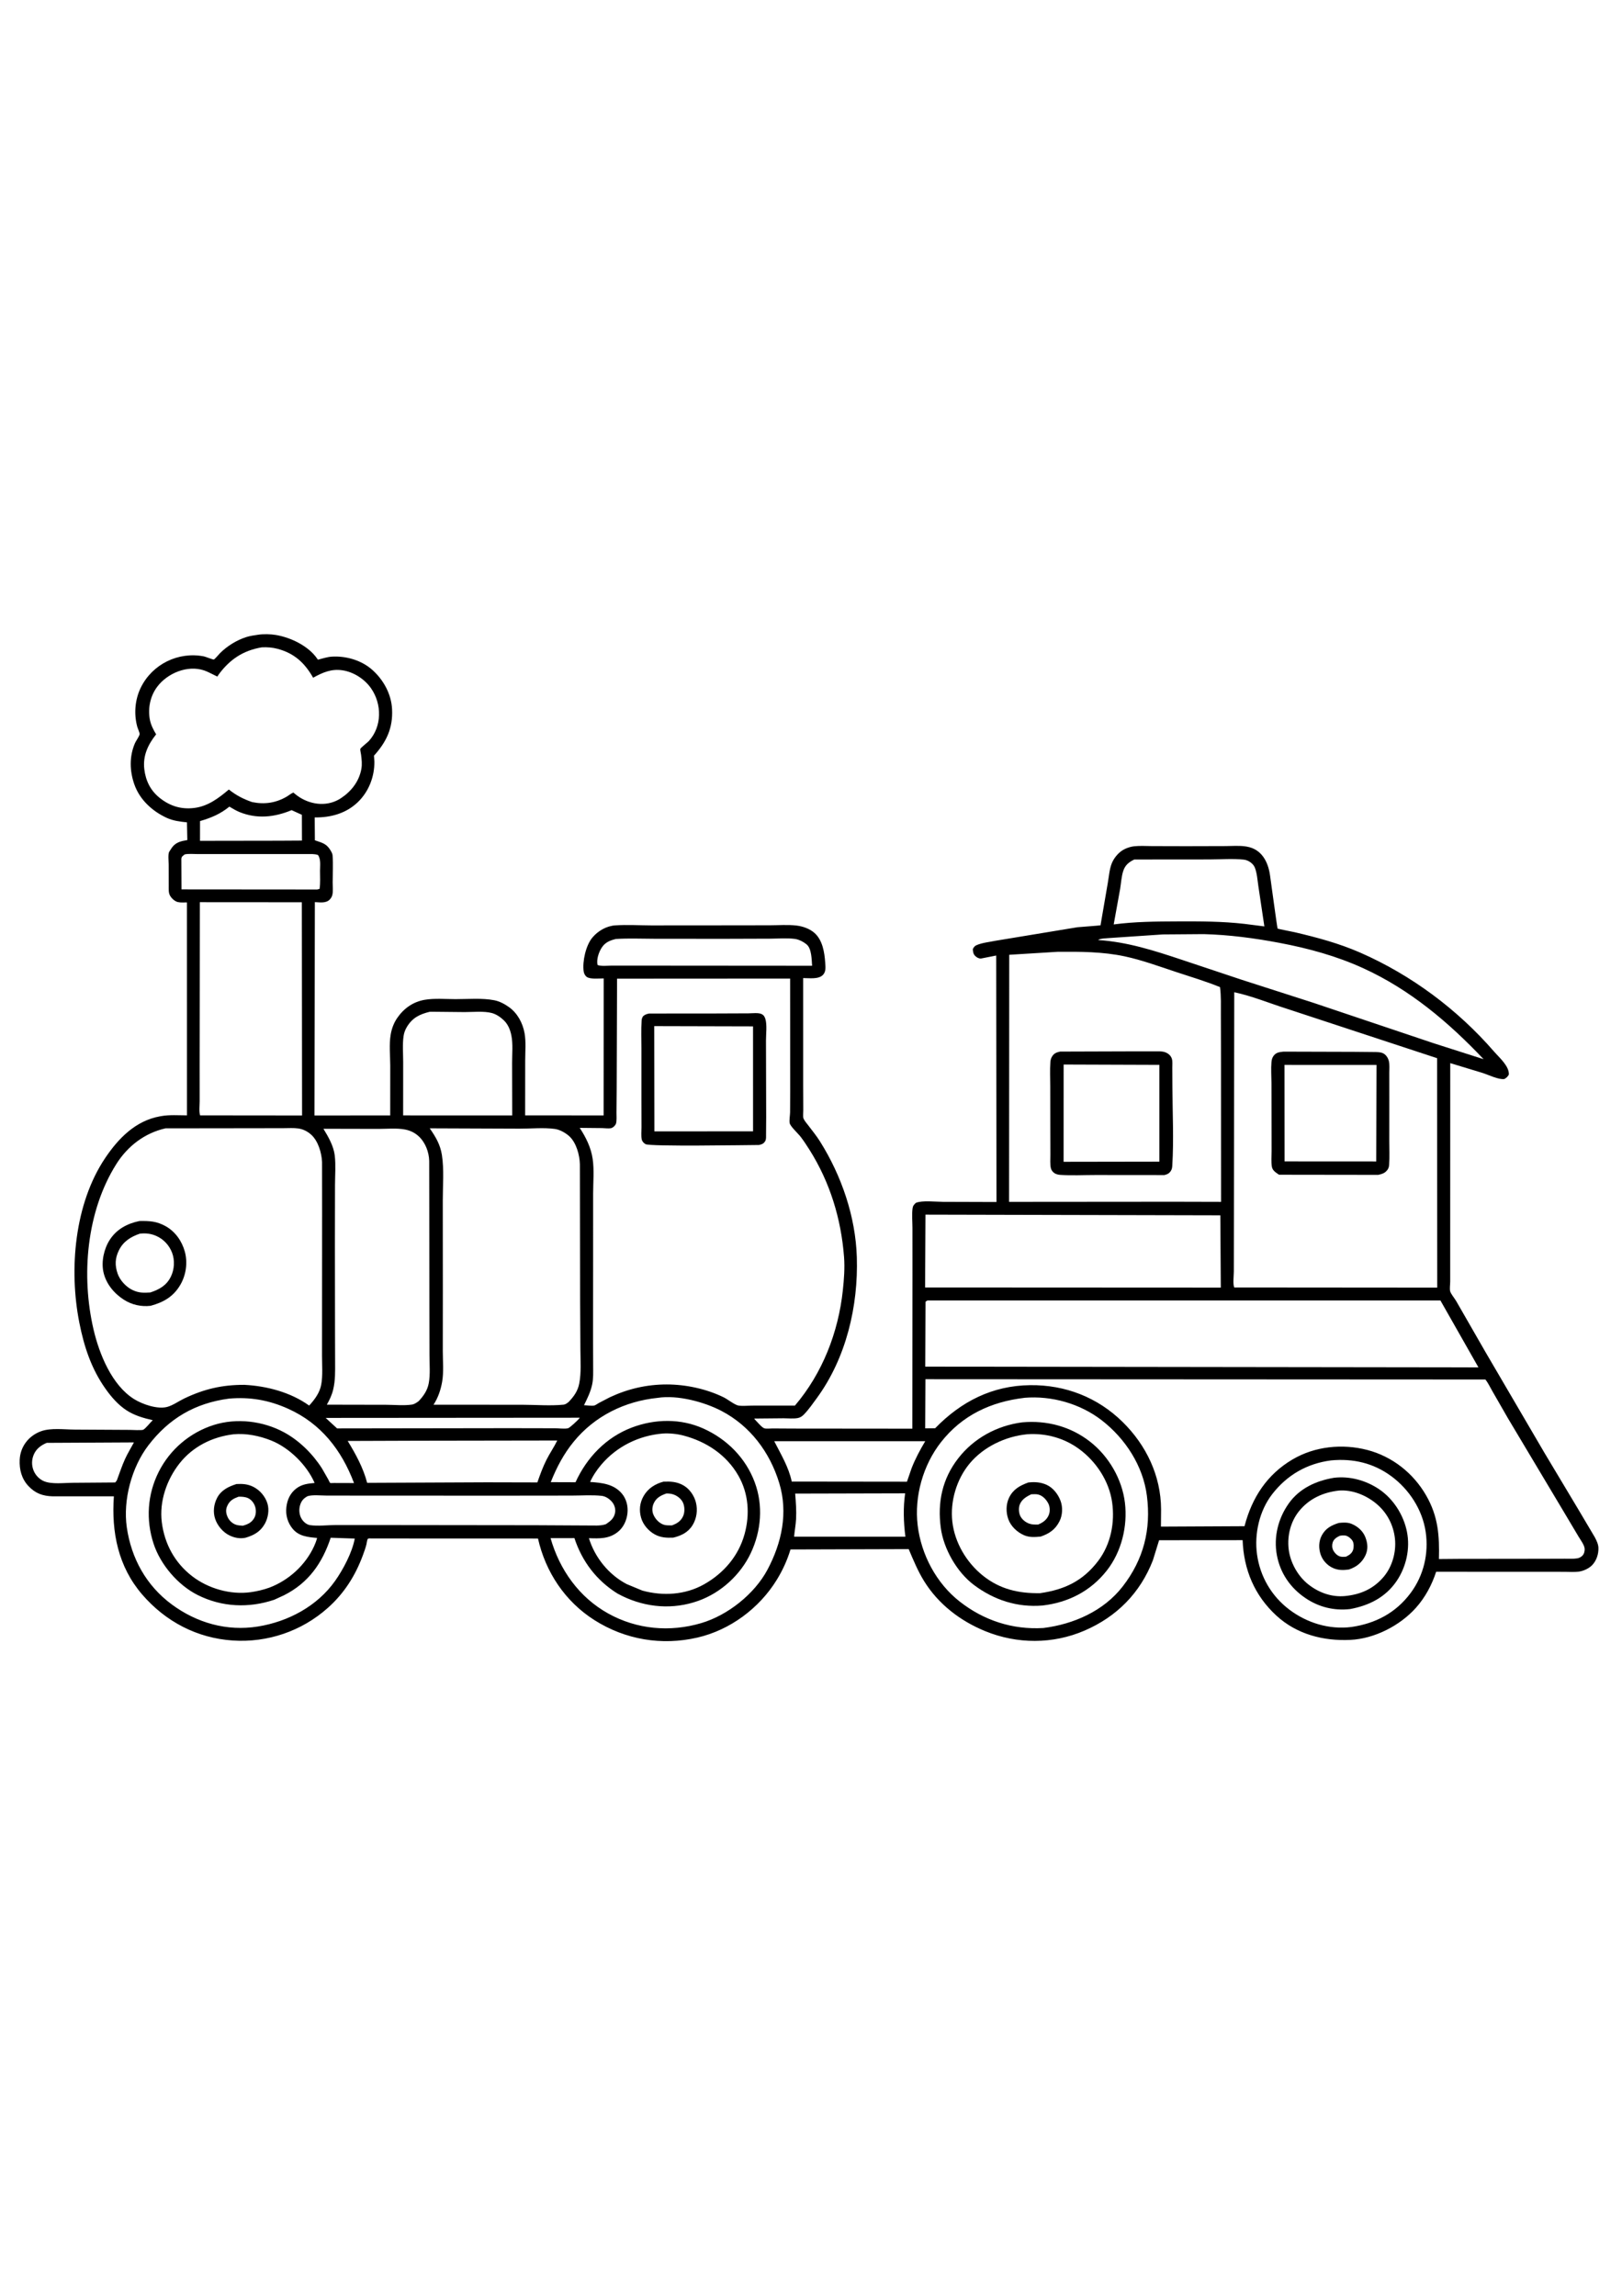 <?xml version="1.0" encoding="utf-8"?>
<!-- Generator: Adobe Illustrator 27.5.0, SVG Export Plug-In . SVG Version: 6.00 Build 0)  -->
<svg xmlns="http://www.w3.org/2000/svg" xmlns:xlink="http://www.w3.org/1999/xlink" viewBox="0 0 5000 4000" width="595" height="842" preserveAspectRatio="xMidYMid meet" data-scaled="true">
<path style="fill:#FFFFFF;" d="M0,0h5000v4000H0V0z"/>
<g>
	<path d="M4927.344,3232.254c-0.391-11.332-6.133-22.969-11.367-32.816l-50.859-85.844l-104.219-174.07l-181.641-310.324
		l-90.352-157.211c-4.805-8.406-16.055-21.559-18.516-29.91c-2.188-7.375,0-21.793,0-30.203v-98.078l0.156-575.191l100.547,30.543
		c17.695,5.707,48.945,21.129,66.367,18.391c6.563-4.027,9.805-6.691,13.672-13.426c1.836-26-29.453-52.574-45.859-71.48
		c-112.422-129.52-254.688-235.555-411.836-304.414c-65.508-28.699-132.266-46.555-201.563-62.871
		c-5.586-1.309-53.008-10.496-53.711-11.461c-0.82-1.168-21.484-152.215-23.281-164.844c-5.898-41.391-26.188-79.793-70.891-87.563
		l-3.32-0.602c-19.777-3.227-42.398-1.234-62.531-1.199l-121.633,0.332l-105.629-0.273c-17.793-0.02-37.043-1.473-54.609,0.543
		c-13.766,1.582-29.035,7.031-40.203,15.254c-12.371,9.109-23.371,23.453-29.031,37.734c-7.152,18.031-8.746,41.105-12.164,60.258
		l-21.941,127.609c-0.141,0.871,0.285,2.086-0.422,2.613c-1.195,0.883-64.617,5.281-71.297,6.063l-252.016,41.605
		c-18.719,3.863-41.73,6.043-59.18,13.75c-5.836,2.578-8.25,6.426-11.164,11.891c0.383,8.48,1.34,15.676,7.852,21.77
		c4.672,4.367,11.121,7.969,17.652,7.344l46.563-9.184l0.844,759.637l-164.891-0.524c-22.859-0.074-63.328-5.242-83.867,3.219
		c-5.469,5.688-8.668,8.172-9.828,16.336c-2.695,18.988-0.402,42.063-0.418,61.504l0.043,142.641l-0.367,475.418l-365.5-0.34
		l-65.207-0.371c-7.195-0.047-19.367,1.523-25.801-0.488c-7.563-2.372-23.684-22.012-30.043-28.321l-0.43-1.754l89.73-0.832
		c13.75-0.012,31.305,1.902,44.648-0.813c7.309-1.488,13.375-5.676,18.484-10.965c14.645-15.164,27.586-33.852,40.02-50.883
		c90.008-123.301,127.613-282.719,122.938-433.676c-3.883-125.406-47-250.746-113.297-356.528
		c-10.609-16.93-23.332-32.598-35.387-48.504c-4.723-6.227-13.992-16.527-16.137-24.031c-1.672-5.848-0.184-18.215-0.238-24.777
		l-0.391-74.613l-0.012-331.832c18.73-0.117,47.559,4.582,61.258-10.031c9.664-10.313,7.598-24.699,6.703-37.891
		c-2.145-31.742-8.105-69.266-33.355-91.473c-14.504-12.754-35.59-20.184-54.602-22.457c-26.859-3.215-55.98-0.91-83.121-0.879
		l-165.223,0.211l-200.183,0.137c-36.359-0.133-74.168-2.457-110.34-0.09c-27.52,1.797-53.781,17.047-71.18,38.035
		c-19.988,24.113-30.684,72.867-26.648,103.234c0.902,6.766,3.984,13.316,9.555,17.539c10.32,7.816,39.359,4.695,52.301,4.699
		l-0.219,422.211l-241.934-0.113l0.156-168.66c-0.004-27.465,2.91-58.102-2.027-85.055c-5.691-31.066-21.828-61.344-47.863-79.93
		c-13.387-9.555-29.266-18.043-45.539-21.207c-37.059-7.215-81.16-3.363-119.043-3.395c-30.387-0.027-65.102-3.047-94.918,1.98
		c-35.777,6.031-64.57,26.273-84.988,55.906c-10.832,15.723-17.281,33.324-20.402,52.137c-4.91,29.57-1.418,63.898-1.207,94.059
		l-0.133,154.23l-233.535,0.242l1.262-657.555c15.238,0.586,33.93,4.145,45.567-7.691c3.695-3.754,6.519-8.133,7.973-13.211
		c3.199-11.168,1.281-27.801,1.313-39.547c0.07-27.41,1.781-55.715-0.203-83.027c-0.363-5.023-2.406-9.121-4.859-13.434
		c-8.668-15.25-17.07-22.477-34.047-28.258l-15.691-5.395l-0.574-70.441c49.391,0.668,97.285-12.359,133.672-47.789
		c33.277-32.398,50.762-77.93,50.309-124.063l-1.23-18.469c38.262-42.316,58.66-84.801,55.758-143.043
		c-2.328-46.664-26.125-90.125-60.434-120.957c-33.281-29.906-81.211-43.98-125.566-41.168c-14.094,0.895-28.949,5.922-42.688,9.355
		l-1.82-2.715c-27.055-39.566-81.359-65.57-127.609-73.453c-16.223-2.766-38.922-3.227-55.176-0.688
		c-12.074,1.773-24.465,3.441-36.117,7.156c-29.715,9.473-58.961,27.652-81,49.656c-3.258,3.25-15.949,18.543-19.043,19.52
		c-2.273,0.719-25.617-8.715-30.617-9.684c-78.676-15.234-158.633,23.621-194.293,95.848
		c-18.297,37.059-21.934,81.293-11.074,121.191c1.254,4.602,7.77,18.797,7.277,22.605c-0.871,6.758-11.266,20.598-14.379,27.781
		c-17.691,40.828-16.496,85.629-1.93,127.121c16.527,47.074,55.047,82.414,99.715,103.066c19.695,9.109,41.133,11.719,62.492,13.918
		l1.137,54.578c-18.754,3.063-35.41,6.559-47.383,23.082l-8.582,13.09c-4.105,8-1.594,29.52-1.574,38.773l0.148,66.816
		c0.125,9.488-0.906,20.473,3.824,29.051c4.738,8.594,14.348,17.828,24.117,20.219c8.644,2.113,19.344,1.199,28.254,1.117
		l0.113,656.293c-25.793-0.051-54.23-2.246-79.539,2.344l-3.824,0.664c-75.133,13.563-127.96,67.77-168.711,128.371
		c-95.012,141.293-112.091,343.703-79.829,507.262c14.609,74.062,37.034,142.535,81.279,204.758
		c17.488,24.594,38.31,48.609,63.734,65.301c24.718,16.227,52.961,24.32,81.465,30.746c-8.703,7.977-19.746,23.215-28.887,29.215
		c-4.066,2.668-35.395,0.711-42.25,0.676l-169.795-0.934c-31.98-0.141-73.461-5.801-103.474,5.074
		c-37.978,13.766-64.014,47.152-65.876,87.965c-1.375,30.125,5.925,58.559,26.91,80.914c21.468,22.871,44.231,30.914,75.325,31.727
		l188.09-0.035c-7.74,110.574,13.116,216.75,87.551,302.887c71.973,83.277,168.738,134.117,278.859,141.477
		c107.164,7.168,212.465-28.766,292.672-100.105c51.012-45.367,85.317-99.66,108.805-163.395
		c3.992-10.836,7.898-21.719,10.695-32.938c1.031-4.133,1.727-12.656,3.816-16.113c1.918-3.188,8.164-1.941,11.633-1.938
		l513.371,0.176c23.363,103.602,83.82,194.25,173.84,251.367c95.594,60.652,207.574,79.32,317.715,53.883
		c100.563-23.223,190.543-90.246,244.445-177.828c18.207-29.586,32.27-60.441,42.383-93.691l364.367-1.074
		c14.375,33.852,28.121,67.445,47.582,98.816c44.02,70.969,111.602,122.688,188.422,154.047
		c98.449,40.188,208.352,40.449,306.262-1.844c99.035-42.781,171.211-115.563,210.441-216.477l19.18-61.961l257.465-0.199
		c3.414,91.051,36.645,170.633,104.281,232.73c62.695,57.539,144.844,78.59,227.813,74.652
		c74.258-3.52,152.852-43.797,202.109-98.891c28.633-32.039,49.063-70.336,62.383-111.055l307.422,0.164l87.734,0.02
		c14.922,0.008,31.328,1.406,46.055-0.848c13.906-2.129,30.234-9.855,39.961-20.059
		C4921.563,3271.465,4927.969,3251.387,4927.344,3232.254z M4557.461,2676.297l-1705.242-2.254l0.867-200.219l5.895-3.738
		l1581.293,0.031L4557.461,2676.297z M3803.406,2380.805l0.258-149.125l1.063-711.516c54.813,11.563,109.609,34.328,163.242,51.246
		l462.031,152l0.43,707.078l-625.645-0.496C3799.957,2420.148,3803.395,2393.242,3803.406,2380.805z M3453.012,1201.195
		c2.895-17.84,3.914-38.016,9.59-55.137c5.98-18.039,17.633-27.188,33.926-34.957l230.715-0.199
		c34.734-0.031,72.82-3.191,107.23,0.613c7.512,0.828,14.957,4.227,20.973,8.727c5.184,3.879,10.023,9.273,12.523,15.309
		c6.949,16.781,8.379,39.863,11.113,58.016l18.469,123.691l-61.52-7.82c-68.727-7.836-137.223-7.879-206.273-7.605
		c-65.496,0.258-131.664,0.691-196.664,9.355L3453.012,1201.195z M3422.707,1352.91l161.828-10.906l126.129-0.953
		c78.609,2.047,156.43,12.406,233.594,26.977c88.984,16.801,175.859,40.52,258.477,78.281
		c143.945,65.789,262.813,166.383,370.703,280.254l-154.375-49.363L4048.75,1552.75l-220.09-70.73l-186.996-62.379
		c-85.426-28.402-166.078-54.371-256.656-60.426C3391.316,1353.867,3413.621,1353.898,3422.707,1352.91z M3111.051,1404.727
		l149.34-9.199c68.996-0.508,138.52-0.453,206.363,13.996c53.219,11.336,106.988,31.121,158.711,48.219
		c45.301,14.977,91.125,28.586,135.348,46.617c3.777,27.824,2.551,57.395,2.664,85.492l0.418,133.293l0.207,442.992l-145.555-0.367
		l-507.961,0.406L3111.051,1404.727z M2852.91,2205.559l908.906,2.086l1.457,222.781l-911.555-0.434L2852.91,2205.559z
		 M1842.039,1436.27c-3.883-16.949,3.605-39.211,12.766-53.449c10.605-16.48,25.605-22.527,43.934-26.855
		c38.543-2.465,78.047-0.711,116.727-0.648l210.563,0.203l147.617-0.48c24.641-0.078,51.957-2.449,76.309,0.68
		c12.719,1.633,27.016,9.125,36.863,17.352c15.246,12.742,15.203,46.828,16.574,65.449l-55.883,0.008l-458.145-0.344l-102.801-0.051
		C1873.953,1438.133,1853.648,1440.715,1842.039,1436.27z M1855.93,1938.832c8.367,0.098,19.727,1.863,27.617,0.328
		c2.309-0.453,7.012-3.289,8.727-4.828c1.789-1.609,5.711-6.496,6.445-8.813c3.004-9.492,1.574-24.555,1.684-34.523l0.59-74.102
		l1.152-338.578l533.492-0.309l0.215,345.207l-0.332,67.316c-0.238,9.414-2.934,24.152-1.23,33.094
		c1.887,9.922,26.414,32.457,33.406,41.586c9.762,12.742,18.727,26.395,27.293,39.957c63.402,100.383,97.832,212.844,106.863,330.82
		c2.609,34.09-0.102,68.77-3.707,102.672c-13.77,129.445-62.871,255.773-147.746,355.449l-48.941-0.07l-83.34,0.102
		c-13,0.027-29.004,1.828-41.758-0.168c-11.184-1.754-33.629-19.504-45.059-25.129c-53.063-26.101-116.977-39.914-176.043-39.914
		c-61.488-0.004-120.043,13.523-175.66,39.641l-33.801,17.578c-3.633,2.015-9.984,6.761-13.641,7.633
		c-8.059,1.918-23.184-0.633-31.934-0.871c10.238-20.719,20.242-40.855,25.113-63.613c4.051-18.934,3.121-38.348,3.102-57.594
		l-0.277-85.523l0.195-244.758l0.012-200.957c0.074-34.48,3.539-72.465-1.395-106.461c-5.109-35.215-20.668-66.367-39.902-95.828
		L1855.93,1938.832z M1602.098,1940.574c34.414,0.059,74.398-3.844,108.379,0.867c15.398,2.133,34.184,12.691,45.398,23.398
		c20.93,19.992,30.977,57.313,31.656,85.348l0.781,417.57l0.852,153.984c0.152,34.125,2.961,70.691-3.602,104.301
		c-4.566,23.41-16.539,39.953-32.68,56.844c-4.652,3.699-9.715,7.688-15.82,8.309c-40.48,4.117-85.469,0.336-126.41,0.316
		l-274.234-0.184c14.051-21.496,22.086-45.5,26.531-70.652c5.207-29.48,1.992-64.266,2.004-94.301l0.148-181.207l-0.188-282.926
		c-0.102-45.09,4.277-96.137-2.727-140.617c-5.082-32.289-19.289-55.855-37.508-82.125L1602.098,1940.574z M1710.637,2863.926
		l-137.781-0.285l-533.738,0.754l-35.219-32.386l758.117-0.57l25.047-0.066l-1.262,2.184c-3.863,5.129-28.973,28.41-34.184,30.137
		C1742.805,2866.609,1720.656,2863.941,1710.637,2863.926z M1717.867,2901.633c-9.969,20.359-23.066,39.238-33.305,59.535
		c-11.281,22.367-19.824,46.058-28.074,69.672l-156.246-0.359l-368.465,1.641c-12.008-46.329-35.242-88.485-59.914-129.059
		l215.09-0.742L1717.867,2901.633z M1244.027,1655.57c1.512-10.434,4.883-19.621,10.305-28.605
		c16.848-27.922,39.059-38.988,69.938-46.488l5.074-0.234l102.469,1.035c25.543,0.051,59.824-3.617,84.418,2.941
		c13.766,3.668,27.395,13.141,37.445,23.02c12.719,12.496,19.207,28.867,22.688,46.09c5.285,26.156,2.191,57.289,2.262,84.113
		l0.359,162.316l-76.297,0.074l-259.961-0.117l0.098-164.855C1242.813,1709.324,1240.379,1680.742,1244.027,1655.57z
		 M1166.285,1941.313c26.211,0.016,57.344-3.121,82.965,2.031c15.539,3.125,29.137,9.602,40.949,20.336
		c20.855,18.961,32.063,48.449,32.883,76.063l0.246,162.23l0.281,286.91l0.316,150.238c0.051,27.465,2.754,58.508-2.152,85.516
		c-4.078,22.469-15.938,39.602-31.289,55.848c-5.957,4.305-13.141,9.352-20.523,10.461c-24.82,3.734-54.117,0.672-79.598,0.652
		l-182.809-0.363c8.711-15.582,15.512-29.551,19.625-46.945c6.609-27.965,5.938-54.602,5.855-83.094l-0.258-89.52l-0.352-272.094
		l0.285-184.414c0.055-29.844,2.707-62.063-0.723-91.543c-3.418-29.367-19.746-57.859-34.969-82.672L1166.285,1941.313z
		 M493.121,921.879c-29.012-22.762-44.137-53.414-48.344-89.609c-4.781-41.117,11.484-75.535,36.531-106.922
		c-8.879-14.762-16.711-29.961-19.66-47.117c-5.848-34.027,1.566-70.195,22.039-98.254c31.137-42.676,93.844-69.258,145.766-51.531
		c11.012,3.762,21.484,9.738,32,14.691c1.195,0.563,7.52,3.922,8.273,3.91c1.707-0.031,1.984-2.785,2.984-4.172
		c34.266-47.508,76.141-75.922,134.18-85.645c17.266-0.785,32.703,0.258,49.461,4.777c51.363,13.852,83.023,43.438,108.898,88.852
		c29.402-16.188,56.316-28.133,90.938-22.785c34.523,5.332,68.168,27.211,87.902,55.789c33.531,48.559,33.668,117.031-6.801,161.84
		c-4.273,4.73-24.992,20.445-26.586,24.637c-0.855,2.262,1.863,14.082,2.309,17.652c1.906,15.313,3.664,29.328,0.809,44.672
		c-7.059,37.969-30.938,68.414-62.668,89.379c-39.492,26.094-88.293,21.832-127.184-2.41c-5.762-3.594-11.152-7.887-16.465-12.102
		c-1.047-0.832-1.813-2.734-3.129-2.512c-4.481,0.75-15.645,9.418-20.117,12.039c-33.711,19.766-68.863,24.934-107.051,17.043
		c-27.316-9.441-48.977-20.629-71.688-38.715c-31.492,26.574-64.297,51.578-106.426,56.797
		C558.891,957.168,524.844,946.769,493.121,921.879z M930.84,1052.734l-70.398,0.422l-243.887,0.371l0.078-60.832
		c34.762-10.32,62.031-21.484,90.426-44.547c10.121,5.914,20.348,12.258,31.227,16.684c54.117,22.016,108.09,16.086,160.664-5.875
		l31.637,14.395L930.84,1052.734z M559.441,1203.168l-0.449-94.5c0.859-7.254,5.484-9.434,10.797-13.43
		c12.402-2.406,27.121-0.891,39.777-0.902l79.043-0.031l198.422-0.023l59.566,0.074c11.32,0.055,22.859-1.008,33.629,2.879
		c9.449,13.172,6.297,32.906,6.289,48.621c-0.012,18.191,1.352,37.887-1.406,55.844l-7.328,1.805L559.441,1203.168z
		 M615.387,1744.965l0.676-502.328l314.379,0.219l0.703,657.078l-314.324-0.32c-3.836-11.313-1.375-31.168-1.387-43.527
		L615.387,1744.965z M413.406,2774.09c-68.559-42.715-107.404-138.91-125.049-214.473c-38.798-166.148-21.916-363.992,70.418-510.25
		c34.893-55.27,87.611-95.434,151.365-109.781l285.504-0.363l79.055-0.156c14.613-0.004,30.617-1.164,45.043,0.93
		c15.086,2.191,29.242,9.57,40.348,19.914c20.961,19.527,31.398,55.664,32.645,83.453l0.16,152.606l-0.148,280.379L992.68,2640.5
		c-0.035,28.242,2.59,60.703-2.344,88.391c-4.559,25.571-20.348,46.559-37.32,65.109c-57.176-41.035-130.453-60.351-199.953-63.895
		c-68.094-0.188-123.887,12.781-185.203,42.121c-16.371,7.836-35.398,21.473-52.684,25.984
		C485.07,2806.07,438.961,2790.012,413.406,2774.09z M360.107,3024.773l-4.883,6.223l-131.747,1.008
		c-26.047,0.137-63.488,5.074-87.508-4.711c-14.262-5.809-26.347-18.34-32.231-32.559c-6.661-16.098-6.441-33.551,0.317-49.539
		c7.674-18.16,22.446-28.988,40.001-36.289l268.783-1.41c-8.941,16.957-19.199,33.289-27.173,50.738
		C375.783,2979.867,368.466,3002.531,360.107,3024.773z M1033.262,3333.945c-55.176,78.309-145.16,126.066-238.43,141.016
		c-95.473,15.304-188.305-11.153-265.383-68.125c-78.359-57.922-124.816-141.781-138.613-237.723
		c-12.082-83.996,15.02-185.172,66.48-252.422c63.684-83.223,143.816-130.078,248.191-144.09
		c64.863-5.781,123.453,4.477,182.934,31.289c100.977,45.519,164.441,127.055,202.855,228.949l-61.016-0.184
		c-1.957-0.008-11.672,0.465-12.414-0.051c-1.344-0.941-5.098-9.398-6.129-11.285l-19.066-33.348
		c-28.43-44.805-70.012-86.004-116.875-111.441c-64.691-35.114-146.254-44.981-216.773-22.723
		c-73.578,23.223-135.094,75.621-169.672,144.242c-35.152,69.75-40.047,148.07-15.879,221.73
		c21.188,64.57,75.101,127.625,136.016,158.188c74.617,37.438,157.547,40.859,236.035,14.43l29.606-13.578
		c75.738-38.074,118.172-98.934,144.297-177.453l74.117,2.543C1085.895,3246.383,1057.77,3299.168,1033.262,3333.945z
		 M902.199,3173.793c19.332,23.304,47.223,25.566,75.238,28.207c-2.231,8.953-5.394,17.168-9.231,25.539
		c-26.738,58.387-78.23,105.043-138.047,127.645c-18.914,6.719-37.203,11.07-57.016,13.852
		c-62.551,8.789-131.371-11.027-181.035-49.367c-53.469-41.277-84.941-99.453-93.348-166.172
		c-8.082-64.137,15.301-131.563,54.902-181.578c41.125-51.937,101.176-81.687,166.184-89.441c39.254-3.656,80.484,4.82,116.84,19.48
		c55.609,22.43,109.434,75.73,133.16,130.531c-21.039,1.965-39.344,3.879-56.668,17.195c-18.781,14.426-27.805,34.758-30.422,57.856
		C880.039,3131.531,886.734,3155.152,902.199,3173.793z M1649.871,3162.723l-423.555-0.488l-191.16-0.086
		c-24.641,0.051-55.531,4-79.602,0.32c-10.68-1.633-20.633-10.684-25.941-19.59c-7.223-12.121-8.664-28.07-4.695-41.535
		c4.078-13.84,10.672-21.187,23.129-28.082c15.293-4.898,40.879-1.965,57.203-1.945l131.703,0.23l439.168,0.066l186.293-0.211
		c30.047-0.027,62.383-2.418,92.137,0.765c13.012,1.395,25.953,10.496,33.68,20.739c6.227,8.254,9.547,19.777,7.961,30.102
		c-2.781,18.082-14.156,26.945-28.348,36.496c-8.891,3.133-18.844,4.074-28.246,4.234L1649.871,3162.723z M1917.043,3065.262
		c-25.102-29.836-61.805-33.277-97.93-35.886c8.609-19.239,20.738-37.082,34.324-53.129
		c47.664-56.297,116.184-89.969,189.312-96.043c20.125-1.461,44.199,0.996,63.762,6.11c70.41,18.41,132.891,59.332,169.66,123.734
		c31.582,55.32,35.758,119.211,19.102,179.887c-18.594,67.738-64.438,120.871-125.043,155.031
		c-57.941,32.656-127.004,36.59-190.125,19.227l-48.285-20.027c-55.512-29.074-98.152-82.082-116.406-141.438
		c32.48,1.086,61.281,2.34,88.25-18.586c18.281-14.188,28.211-36.02,30.59-58.754
		C1936.48,3104.129,1930.93,3081.762,1917.043,3065.262z M2365.914,3299.582c-39.953,75.129-122.617,140.676-204.07,164.777
		c-96.684,28.609-198.633,19.629-287.215-29.699c-89.336-49.746-149.738-134.726-177.441-232.09l73.531-0.055
		c23.723,72.16,68.234,130.394,132.508,170.688l14.98,7.75c73.883,35.934,156.703,42.539,234.293,14.859
		c70.203-25.043,130.477-80.352,162.102-147.676c32.012-68.145,38.453-146.395,12.039-217.469
		c-27.855-74.957-85.105-132.633-157.453-165.484c-70.309-31.926-150.313-30.496-221.633-3.402
		c-79.211,30.09-138.773,92.301-173.434,168.527l-76.336-0.258c17.883-45.207,39.691-86.688,70.516-124.484
		c64.938-79.621,158.262-125.148,259.391-135.367c60.766-9.547,143.117,12.477,196.43,40.371
		c88.363,46.238,148.828,126.961,177.797,221.614C2430.039,3124.051,2409.957,3216.754,2365.914,3299.582z M2447.895,3198.066
		c1.547-18.152,5.098-36.063,6.074-54.305c1.387-25.801-0.684-52.711-2.73-78.461l338.969-0.832
		c-6.422,44.402-4.836,89.305,0.773,133.695L2447.895,3198.066z M2795.773,3028.68l-355.133-0.418
		c-9.402-44.852-33.484-84.121-53.988-124.488l465.504-0.031c-16.152,27.195-30.633,54.043-42.16,83.582L2795.773,3028.68z
		 M3460.961,3351.297c-58.813,75.961-151.391,116.523-244.684,128.215c-94.801,5.672-183.09-22.996-257.801-81.465
		c-72.078-56.406-118.777-144.578-129.664-234.84c-10.781-89.352,16.656-186.121,72.141-256.711
		c65.125-82.855,153.863-124.137,256.863-136.328l0.367-0.11c83.355-7.011,171.754,17.992,238.082,69.316
		c72.645,56.215,127.41,140.395,139.172,232.516C3548.699,3175.762,3525.508,3267.938,3460.961,3351.297z M4348.32,3371.781
		c-45.664,61.203-108.047,93.847-182.656,104.64c-68.086,8.578-136.797-12.496-191.133-53.554
		c-54.961-41.504-90.281-102.152-99.648-170.383c-8.703-63.418,7.344-134.457,46.836-185.426
		c45.859-59.16,107.305-94.488,181.445-104.086c67.852-6.336,130.508,8.027,185.781,48.762
		c55.117,40.656,95.742,103.105,105.859,171.379C4404.648,3249.891,4388.789,3317.512,4348.32,3371.781z M4877.93,3256.578
		c-4.18,4.258-9.766,7.266-15.664,8.246c-12.148,2.012-26.094,1.043-38.398,1.156l-73.906,0.231l-251.055,0.277l-63.32,0.523
		c1.836-72.414-1.992-130.871-39.18-195.77c-39.57-69.02-104.688-120.457-181.68-140.445
		c-76.836-19.965-161.602-11.273-230.352,29.219c-78.918,46.481-125.203,118.039-148.027,205.762l-257.637,1.262l0.426-53.262
		c-0.43-103.352-45.688-197.617-118.441-269.195c-77.367-76.113-177.195-114.754-285.324-113.48
		c-116.844,1.375-212.684,50.504-292.703,132.801l-30.66,0.324l0.801-151.457l1726.137,0.895
		c8.359,10.48,14.492,24.023,21.289,35.648l48.047,83.633l166.875,279.387l51.367,86.242c5.82,9.699,17.773,25.523,18.359,36.984
		C4885.234,3242.906,4883.203,3251.234,4877.93,3256.578z"/>
	<path d="M780.656,3044.313c-17.082-8.519-33.027-9.457-51.73-8.488c-24.438,7.797-47.027,18.539-59.508,42.32
		c-10.473,19.953-13.356,43.676-6.149,65.125c7.035,20.942,24.094,41.215,44.027,50.887c15.414,7.477,32.578,10.848,49.512,7.188
		c26.039-7.668,46.078-18.832,59.598-43.156c10.117-18.199,14.156-42.609,7.914-62.684
		C817.566,3073.77,800.996,3054.461,780.656,3044.313z M783.773,3140.414c-8.188,14.41-20.129,19.625-35.188,23.84
		c-7.66-0.531-15.883-0.758-23.074-3.684c-11.559-4.707-20.394-13.988-24.93-25.539c-4.508-11.469-4.957-21.102,0.27-32.469
		c7.469-16.25,18.805-21.875,34.539-27.746c9.309-0.238,20.902,0.406,29.363,4.472c10.414,5.008,18.219,15.114,21.691,25.977
		C789.969,3116.281,789.555,3130.246,783.773,3140.414z"/>
	<path d="M2018.406,3191.043c18.27,10.055,36.617,10.817,56.899,9.996c24.184-5.758,45.559-15.996,59.25-37.879
		c13.148-21.02,16.648-47.086,10.586-70.977c-5.336-21.023-19.836-41.898-38.98-52.547c-19.996-11.121-38.586-11.965-61-11.121
		c-25.707,6.883-47.527,20.609-61.125,44.18c-12.02,20.836-14.41,43.793-7.859,66.891
		C1982.258,3161.035,1998.953,3180.336,2018.406,3191.043z M2015.301,3095.047c7.973-17.238,22.047-24.148,38.844-30.105
		c6.801-0.035,13.203,0.387,19.766,2.348c13.055,3.906,25.922,13.563,31.582,26.16c5.328,11.855,5.77,28.98,0.5,40.859
		c-7.055,15.918-19.23,23.273-34.688,28.953c-8.047-0.078-17.746,0.477-25.41-2.137c-14.5-4.953-26.633-18.117-32.199-32.203
		C2009.43,3118.129,2010.488,3105.457,2015.301,3095.047z"/>
	<path d="M4250.195,3051.121c-40.195-26.774-89.531-40.254-137.656-34.641c-55.234,9.074-106.914,32.633-140,79.43
		c-32.5,45.949-46.758,103.199-36.484,158.832c10.195,55.27,41.133,100.465,87.344,132.035
		c41.406,28.27,88.984,40.059,138.633,34.336c58.359-10.824,109.375-36.309,143.438-86.652
		c29.414-43.492,41.914-99.602,31.68-151.164C4326.797,3130.914,4294.883,3080.891,4250.195,3051.121z M4265.586,3321.41
		c-31.563,37.57-71.563,54.922-119.453,59.609c-41.289,3.875-80.664-10.391-112.852-35.715
		c-32.969-25.918-56.406-68.48-60.977-110.105c-4.453-40.648,6.211-83.676,32.148-115.832c31.25-38.691,74.844-58.23,123.32-63.48
		c40.859-2.809,82.07,13.797,113.555,39.352c33.672,27.34,54.297,66.196,58.789,109.344
		C4304.336,3245.137,4292.031,3289.91,4265.586,3321.41z"/>
	<path d="M4166.445,3158.563c-12.305-5.137-26.211-4.219-39.219-2.899c-22.891,7.16-40.742,16.375-52.578,38.27
		c-9.844,18.215-10.156,40.129-3.477,59.457c6.211,18.016,20.39,33.289,37.734,41.137c16.25,7.363,32.266,7.152,49.492,4.633
		c22.5-7.617,39.844-20.926,50.352-42.75c9.102-18.883,7.539-37.871,0.039-56.965
		C4201.289,3180.293,4185.156,3166.355,4166.445,3158.563z M4170.977,3238.984c-3.789,10.996-11.953,15.777-21.797,20.758
		c-5.508,0.5-11.641,0.918-17.109-0.344c-9.297-2.16-17.773-10.863-22.109-19.066c-3.828-7.242-4.336-16.535-1.836-24.305
		c3.398-10.586,12.266-16.16,21.758-20.668c5.547-1.102,12.734-1.891,18.281-0.621c7.969,1.824,17.734,9.84,21.602,16.898
		C4173.672,3218.777,4173.594,3231.387,4170.977,3238.984z"/>
	<path d="M3360.262,2905.254c-60.254-46.988-133.672-66.32-209.238-59.555c-77.918,10.043-149.348,49.027-197.52,111.27
		c-48.922,63.203-63.773,134.785-53.535,213.184c8.477,64.91,49.598,137.23,102.324,176.73
		c62.258,46.645,133.492,69.699,211.199,63.344c79.715-9.367,148.402-44.195,198.375-107.836
		c45.336-57.738,64.465-136.48,55.836-208.867C3459.02,3020.711,3417.758,2950.097,3360.262,2905.254z M3385.227,3272.785
		c-46.91,61.711-103.57,88.535-178.871,99.352c-65.98,1.082-123.598-11.809-176.379-53.945
		c-50.457-40.281-87.176-101.988-94.355-166.754c-6.914-62.367,12.934-129.898,52.938-178.301
		c42.973-51.996,110.746-84.105,177.25-90.664l0.367-0.082c57.313-4.02,114.066,11.43,160.57,45.633
		c52.563,38.656,92.262,98.93,101.492,163.949C3437.148,3154.699,3424.188,3221.531,3385.227,3272.785z"/>
	<path d="M3226.375,3038.258c-18.445-8.336-36.512-9.449-56.531-7.188c-26.25,9.473-47.113,21.215-59.496,47.289
		c-9.48,19.961-9.613,44.973-2.152,65.719c7.84,21.801,26.508,39.485,47.32,48.949c17.113,7.777,34.18,6.43,52.344,4.766
		c26.477-9.023,45.477-21.773,58.352-47.609c9.27-18.606,10.258-43.082,3.027-62.645
		C3261.793,3067.402,3246.219,3047.219,3226.375,3038.258z M3233.289,3130.383c-6.016,15.512-18.441,24.254-33.16,30.324
		c-8.758,0.098-17.879,0.301-26.301-2.477c-11.797-3.895-22.906-12.52-28.551-23.676c-4.793-9.465-5.699-24.535-2.121-34.504
		c6.02-16.781,20.805-25.516,35.926-32.664c7.43-0.195,15.52-1.012,22.75,1.152c13.387,4,23.914,15.746,30.039,27.922
		C3236.672,3106,3237.148,3120.434,3233.289,3130.383z"/>
	<path d="M3613.688,1752.762c-0.063-8.332,1.25-20.004-1.352-27.824c-3.238-9.711-10.535-15.793-19.766-19.531
		c-10.184-4.121-24.059-2.988-34.992-3.059l-71.02-0.016l-218.684,0.684c-10.852,2.418-18.523,5.113-24.621,14.969
		c-3.449,5.574-4.895,11.059-5.355,17.57c-1.727,24.332-0.43,49.387-0.414,73.816l0.195,133.492l0.207,78.078
		c0.059,12.828-1.254,29.137,1.52,41.574c1.367,6.141,6.242,12.199,11.512,15.516c4.766,2.996,11.398,4.574,16.965,4.965
		c35.82,2.523,73.477,0.359,109.473,0.422l212.121,0.191c9.336-2.43,15.141-5.055,20.473-13.969
		c2.863-4.785,3.438-10.148,3.773-15.582c4.879-79.156,0.73-161.188,0.336-240.566L3613.688,1752.762z M3278.656,2042.688
		l0.113-299.738l295.121,1.016l0.004,298.25L3278.656,2042.688z"/>
	<path d="M4282.734,1843.945l-0.078-75.508c-0.039-11.246,1.328-24.871-1.289-35.836c-2.305-9.629-8.203-19.25-17.148-23.961
		c-8.711-4.57-22.109-4.125-31.758-4.242l-57.852-0.566l-218.398-0.629c-12.617,1.715-22.07,1.957-30.469,13.297
		c-4.258,5.727-5.703,12.332-6.328,19.289c-1.797,20.715-0.117,43.027,0.039,63.895l0.195,109.504l0.156,100.52
		c0.039,15.234-1.758,33.727,0.977,48.621c2.148,11.77,13.008,18.18,22.148,24.266l305.703,0.406
		c12.578-2.926,21.133-5.313,29.023-16.496c3.242-4.641,4.219-10.031,4.57-15.555c1.602-23.652,0.391-48.105,0.43-71.863
		L4282.734,1843.945z M4242.422,2041.594l-282.656-0.164l-0.234-297.309l283.75,0.047L4242.422,2041.594z"/>
	<path d="M556.109,2421.485c17.688-30.543,22.898-68.606,13.426-102.598c-8.91-31.973-29.426-61.27-58.687-77.547
		c-28.125-15.648-49.355-16.621-80.852-16.125c-37.465,7.64-70.375,25.011-91.704,58.066
		c-17.764,27.527-26.382,66.633-19.547,98.813c7.651,36.02,32.71,66.336,63.245,85.781c24.525,15.617,53.482,22.14,82.377,18.656
		C504.148,2475.57,534.73,2458.402,556.109,2421.485z M463.418,2445.387c-20.926,1.539-36.41,1.516-55.703-7.887
		c-19.39-9.449-38.023-29.617-45.119-50.137c-8.83-25.535-8.052-47.281,3.788-71.574c13.399-27.488,36.534-41.957,64.643-51.594
		c17.715-2.004,33.871-0.34,50.25,6.801c22.801,9.938,40.395,28.809,49.156,51.922c8.852,23.359,7.211,51.27-3.703,73.664
		C513.352,2424.051,491.207,2436.156,463.418,2445.387z"/>
	<path d="M1977.238,1854.145l0.207,82.5c0.059,11.121-1.535,25.602,0.672,36.387c1.445,7.055,5.629,11.48,11.629,15.18
		c13.102,8.07,312.672,2.867,349.73,2.707c8.625-1.789,13.98-3.563,19.133-11.598c3.656-5.699,2.727-13.801,2.848-20.344
		l0.383-53.66l-0.617-236.422c-0.07-18.906,3.754-49.203-2.027-66.941c-2.219-6.801-5.113-11.512-11.781-14.664
		c-9.832-4.645-28.578-2.125-39.699-2.105l-100.352,0.395l-206.566,0.172c-8.105,1.754-12.551,3.09-18.773,8.684
		c-2.438,4.133-3.844,7.926-4.168,12.777c-1.906,28.383-0.609,57.789-0.633,86.262L1977.238,1854.145z M2321.305,1625.352
		l0.051,323.555l-304.141,0.031l-0.48-324.355L2321.305,1625.352z"/>
</g>
</svg>
